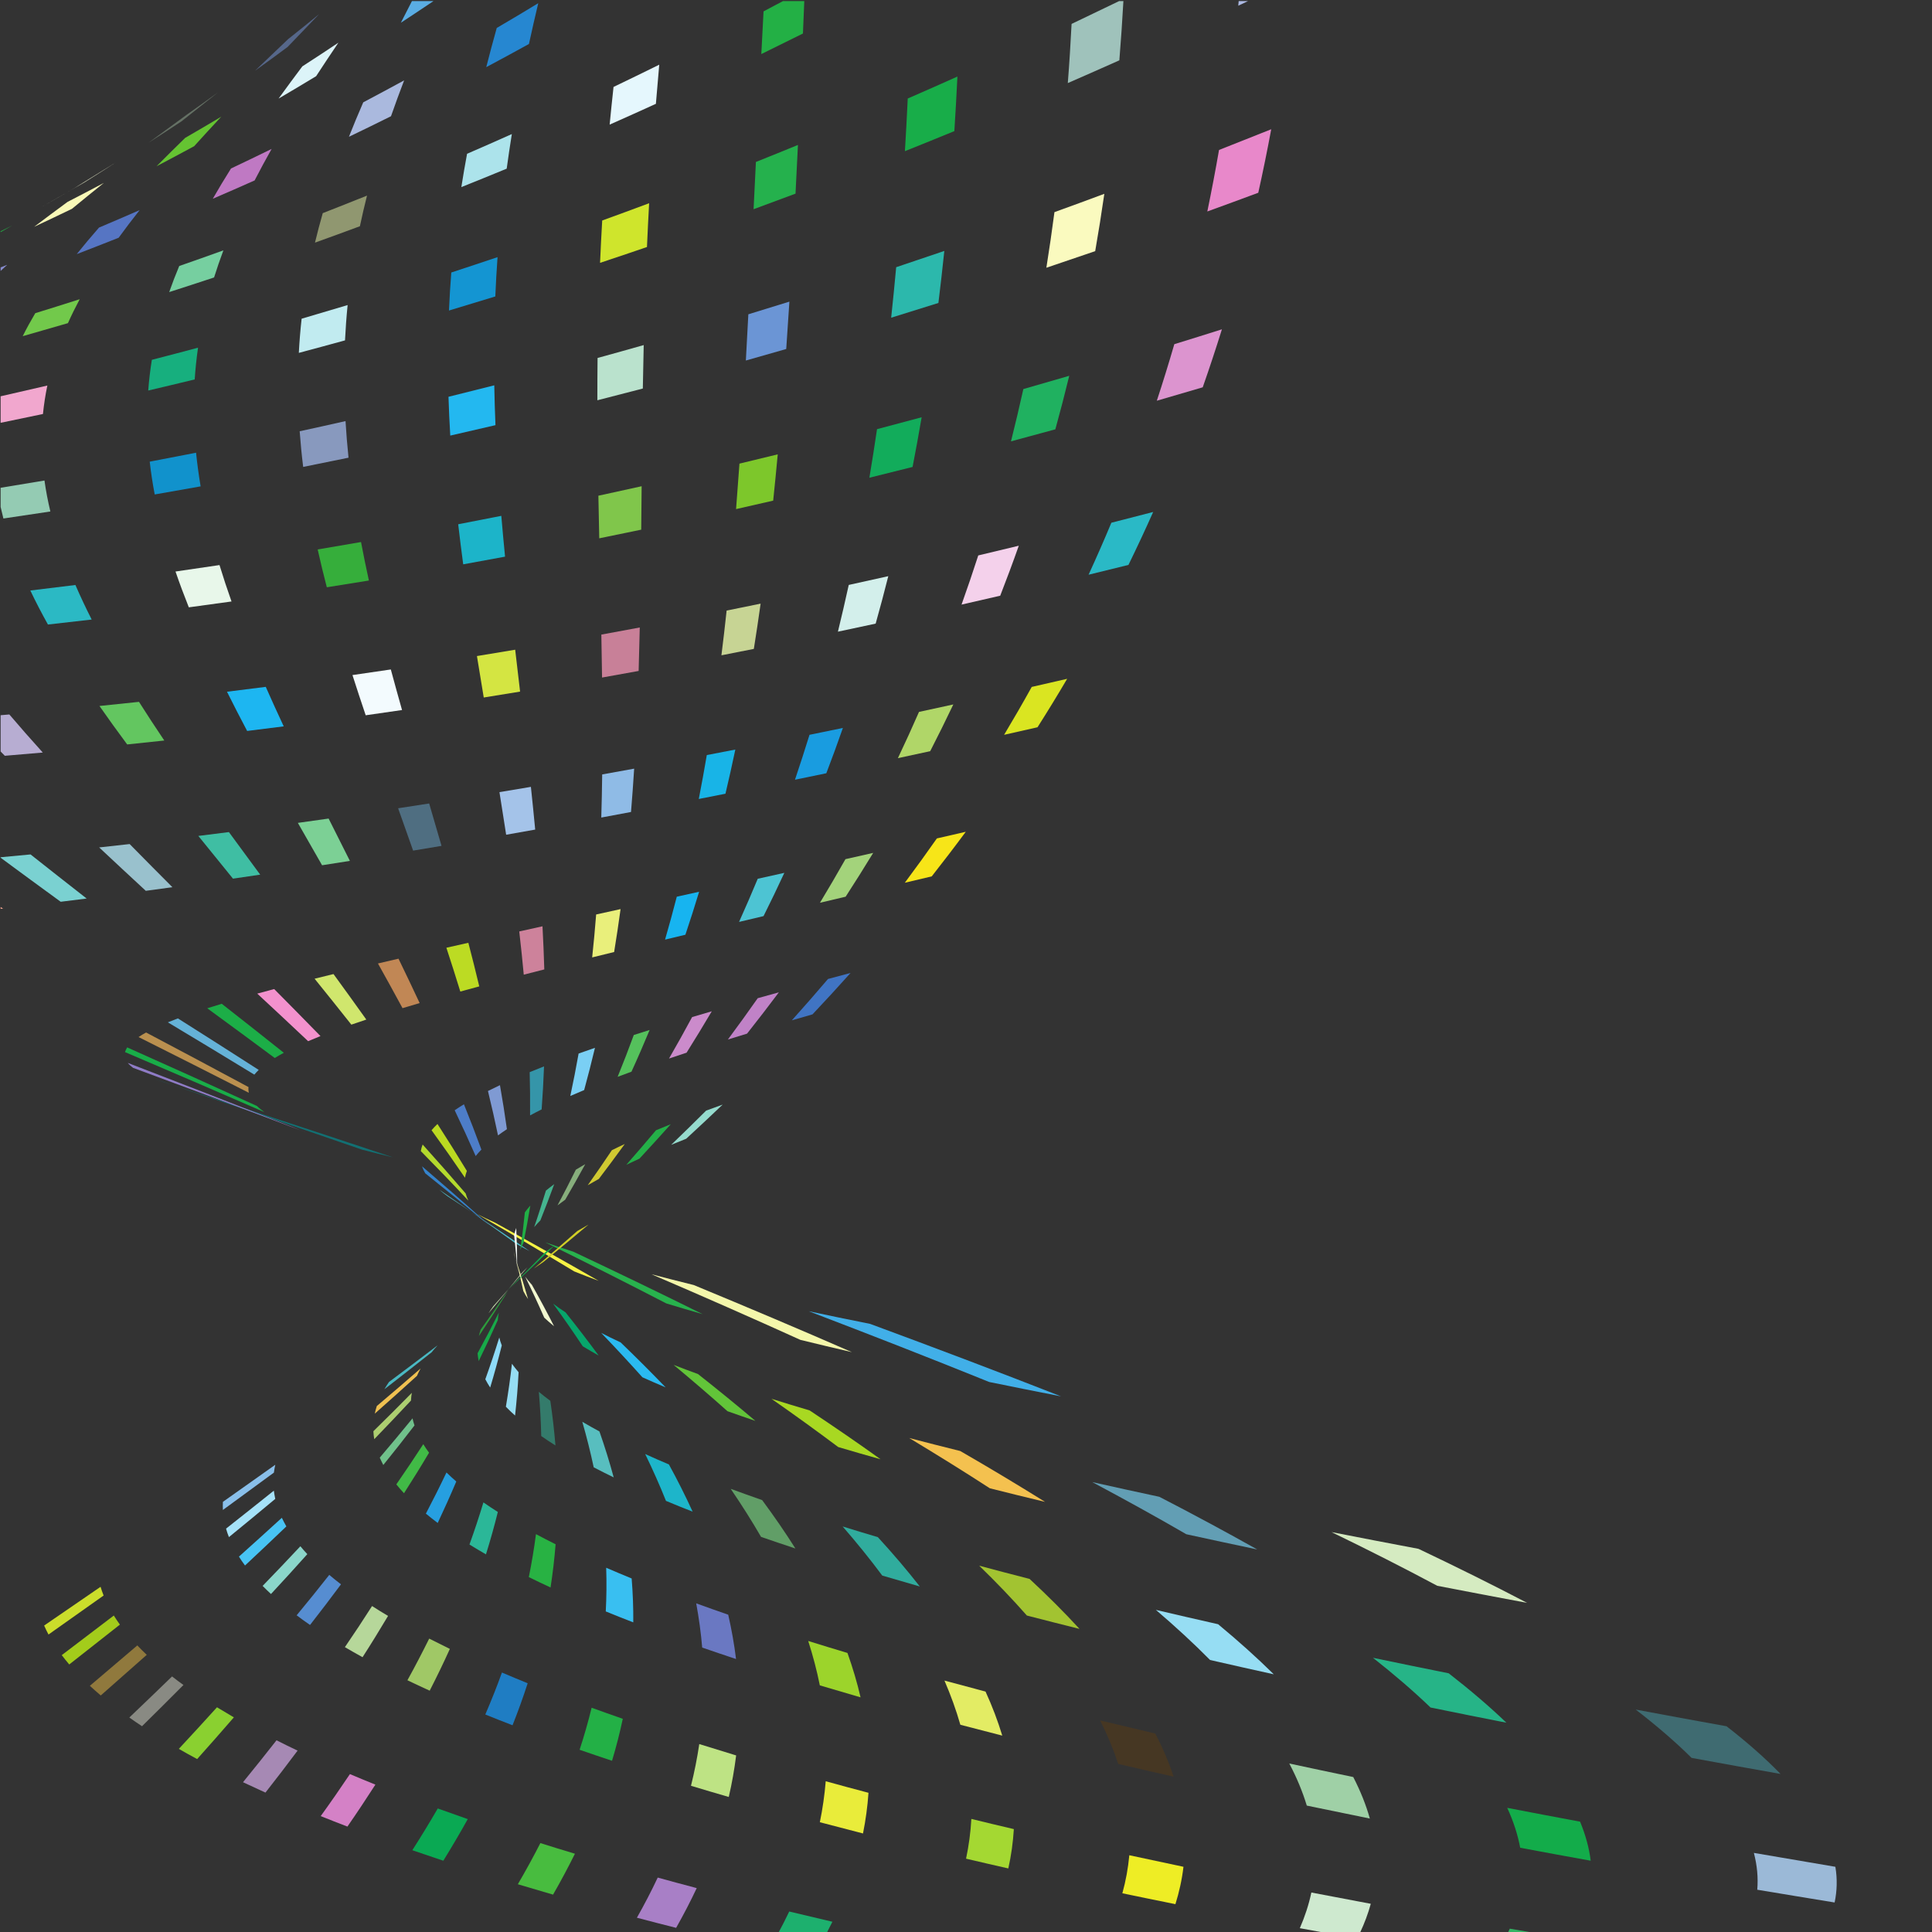 <?xml version="1.0" encoding="UTF-8"?>
<svg version="1.1" viewBox="0 0 800 800" xml:space="preserve" xmlns="http://www.w3.org/2000/svg"><rect x="0" y="0" width="800" height="800" fill="#333333" stroke="none"/><defs><clipPath id="a"><path d="m0 600h600v-600h-600z"/></clipPath></defs><g transform="matrix(1.333 0 0 -1.333 0 800)"><g clip-path="url(#a)" fill-rule="evenodd"><path d="m569.9 9.168c0.756 3.553 0.87 7.318 0.235 11.088-8.53 1.435-16.97 2.873-25.32 4.316 1.02-3.869 1.37-7.742 1.053-11.441 7.944-1.311 15.951-2.658 24.032-3.963" fill="#9bb9d7"/><path d="m553.1 49.096c-4.776 4.922-10.387 9.861-16.776 14.814-9.574 1.731-18.983 3.444-28.214 5.19 6.522-5.041 12.338-10.03 17.363-15.018 9.062-1.672 18.273-3.324 27.627-4.986" fill="#3f6b71"/><path d="m474.37 102.24c-10.599 5.549-21.851 11.137-33.733 16.783-9.246 1.75-18.252 3.477-27.02 5.204 11.533-5.588 22.487-11.141 32.837-16.676 9.084-1.756 18.385-3.547 27.916-5.311" fill="#d5ebc1"/><path d="m329.59 166.39c-19.143 7.509-38.933 14.994-59.301 22.515-6.592 1.33-12.947 2.612-19.057 3.928 19.211-7.33 37.92-14.645 56.059-21.982 7.188-1.457 14.614-2.961 22.299-4.461" fill="#41afe8"/><path d="m122.09 240.64c-22.876 7.627-45.821 15.14-68.76 22.543-1.78 0.56-3.43 1.095-4.93 1.668 21.337-7.163 42.694-14.436 64.011-21.807 3.051-0.793 6.271-1.611 9.679-2.404" fill="#127073"/><path d="m476.15-0.192c-2.392 0.406-4.778 0.814-7.157 1.227-0.184-0.411-0.376-0.82-0.573-1.227z" fill="#33b363"/><path d="m494.13 22.143c-0.486 3.974-1.613 8.05-3.297 12.13-7.642 1.415-15.183 2.87-22.636 4.293 1.928-4.15 3.274-8.318 4.032-12.394 7.222-1.35 14.52-2.705 21.901-4.029" fill="#13ac4a"/><path d="m467.94 65.014c-5.312 5.101-11.306 10.205-17.918 15.345-7.998 1.612-15.84 3.209-23.528 4.819 6.555-5.172 12.547-10.295 17.88-15.44 7.717-1.586 15.572-3.158 23.566-4.724" fill="#26b487"/><path d="m390.54 118.83c-9.666 5.42-19.797 10.897-30.418 16.362-7.134 1.535-14.079 3.044-20.829 4.566 10.166-5.428 19.925-10.801 29.218-16.197 7.16-1.559 14.5-3.145 22.029-4.731" fill="#629eb4"/><path d="m264.64 180.12c-15.969 6.979-32.369 13.918-49.145 20.854-4.545 1.133-8.919 2.23-13.114 3.342 15.768-6.764 31.199-13.553 46.249-20.379 5.153-1.25 10.481-2.547 16.01-3.817" fill="#f4f7ab"/><path d="m95.872 248.09c-18.191 6.881-36.393 13.656-54.541 20.351-0.646 0.502-1.219 0.993-1.627 1.536 16.898-6.504 33.852-13.088 50.804-19.782 1.662-0.701 3.445-1.414 5.364-2.105" fill="#8f7cc6"/><path d="m422.49-0.192c1.365 2.916 2.496 5.904 3.326 8.954-6.202 1.185-12.358 2.33-18.458 3.502-0.798-3.78-2.023-7.485-3.585-11.078 2.501-0.461 5.009-0.92 7.525-1.378z" fill="#cee9cf"/><path d="m425.52 35.244c-1.185 4.262-2.927 8.576-5.15 12.893-6.719 1.396-13.342 2.799-19.869 4.203 2.307-4.367 4.127-8.746 5.435-13.072 6.448-1.342 12.977-2.68 19.584-4.024" fill="#9fd0a6"/><path d="m395.68 80.053c-5.231 5.177-11.014 10.349-17.287 15.552-6.584 1.481-13.026 2.977-19.336 4.454 6.093-5.202 11.718-10.385 16.836-15.565 6.468-1.484 13.064-2.959 19.787-4.441" fill="#96ddf3"/><path d="m324.64 133.61c-8.428 5.254-17.209 10.532-26.349 15.799-5.436 1.361-10.725 2.686-15.851 4.039 8.658-5.221 17.018-10.406 25.032-15.611 5.569-1.406 11.291-2.819 17.168-4.227" fill="#f4c14f"/><path d="m218.26 191.93c-13.099 6.506-26.501 12.949-40.145 19.392-3.044 0.973-5.951 1.948-8.729 2.914 12.777-6.291 25.318-12.63 37.611-18.986 3.61-1.103 7.363-2.211 11.263-3.32" fill="#28b24d"/><path d="m82.12 254.69c-14.456 6.308-28.904 12.511-43.292 18.644 0.151 0.49 0.38 0.977 0.68 1.457 13.39-5.986 26.838-12.051 40.303-18.199 0.657-0.654 1.445-1.27 2.309-1.902" fill="#19ad48"/><path d="m365.13 8.648c1.176 3.79 2.041 7.672 2.498 11.612-5.666 1.191-11.274 2.383-16.821 3.588-0.375-4-1.086-7.957-2.162-11.819 5.443-1.144 10.942-2.256 16.485-3.381" fill="#eeed25"/><path d="m364.56 48.256c-1.444 4.443-3.36 8.916-5.674 13.394-5.808 1.354-11.521 2.715-17.144 4.067 2.278-4.514 4.153-9.029 5.619-13.504 5.649-1.324 11.38-2.65 17.199-3.957" fill="#463723"/><path d="m335.33 94.158c-4.739 5.176-9.925 10.342-15.505 15.524-5.336 1.369-10.553 2.732-15.647 4.103 5.322-5.158 10.268-10.314 14.802-15.476 5.335-1.385 10.788-2.76 16.35-4.151" fill="#a2c331"/><path d="m273.54 146.85c-7.076 5.07-14.438 10.121-22.051 15.177-4.071 1.209-8.021 2.401-11.841 3.604 7.154-4.99 14.066-9.988 20.734-14.985 4.255-1.275 8.644-2.525 13.158-3.796" fill="#a8d822"/><path d="m185.98 202.27c-10.572 6.082-21.355 12.113-32.302 18.134-1.918 0.852-3.722 1.729-5.43 2.592 10.208-5.889 20.252-11.816 30.109-17.785 2.425-0.986 4.969-1.959 7.623-2.941" fill="#f6f245"/><path d="m77.283 260.7c-11.444 5.842-22.871 11.608-34.247 17.305 0.722 0.49 1.51 0.955 2.347 1.414 10.569-5.584 21.185-11.231 31.818-16.953-0.084-0.58-0.033-1.178 0.082-1.766" fill="#ba904f"/><path d="m313.22 19.746c0.902 4.006 1.463 8.094 1.717 12.217-4.453 1.033-8.848 2.101-13.198 3.162-0.227-4.166-0.793-8.293-1.645-12.348 4.332-1.019 8.706-2.035 13.126-3.031" fill="#a4d832"/><path d="m311.34 61.004c-1.371 4.539-3.103 9.111-5.197 13.682-4.321 1.14-8.575 2.273-12.76 3.414 1.982-4.588 3.637-9.172 4.937-13.725 4.282-1.109 8.621-2.24 13.02-3.371" fill="#e3ec64"/><path d="m285.73 107.33c-3.999 5.115-8.354 10.223-13.037 15.326-3.727 1.1-7.371 2.205-10.933 3.315 4.41-5.086 8.525-10.164 12.301-15.252 3.813-1.127 7.705-2.25 11.669-3.389" fill="#30ac9d"/><path d="m234.65 158.77c-5.736 4.86-11.681 9.709-17.826 14.549-2.601 0.951-5.127 1.893-7.568 2.844 5.758-4.789 11.341-9.578 16.722-14.383 2.811-0.996 5.7-2.004 8.672-3.01" fill="#62c439"/><path d="m164.56 211.48c-8.363 5.722-16.879 11.406-25.522 17.06-0.93 0.676-1.79 1.361-2.575 2.059 8.079-5.567 16.045-11.158 23.86-16.799 1.344-0.772 2.756-1.545 4.237-2.32" fill="#4dbece"/><path d="m79.006 266.33c-8.972 5.483-17.939 10.891-26.864 16.246 1.008 0.416 2.047 0.826 3.121 1.223 8.342-5.278 16.722-10.606 25.106-16.002-0.5-0.479-0.954-0.971-1.363-1.467" fill="#65b2d7"/><path d="m0.191 318.4c0.262-0.164 0.523-0.329 0.785-0.493-0.262-0.03-0.523-0.059-0.785-0.089z" fill="#efa38e"/><path d="m0.191 528.04c1.213 0.687 2.425 1.378 3.635 2.072-1.213-0.603-2.425-1.201-3.635-1.797z" fill="#24b145"/><path d="m256.86-0.192c0.588 1.121 1.16 2.247 1.714 3.376-4.512 1.06-8.98 2.129-13.412 3.181-1.047-2.2-2.158-4.386-3.329-6.557z" fill="#1db06e"/><path d="m268.08 30.609c0.834 4.161 1.41 8.379 1.704 12.631-4.495 1.182-8.923 2.385-13.284 3.592-0.355-4.283-0.957-8.537-1.827-12.73 4.414-1.161 8.881-2.331 13.407-3.493" fill="#e9ec3a"/><path d="m267.32 72.896c-1.051 4.577-2.427 9.174-4.069 13.788-4.146 1.238-8.209 2.476-12.188 3.72 1.475-4.611 2.694-9.213 3.604-13.791 4.141-1.24 8.358-2.476 12.653-3.717" fill="#9cd42b"/><path d="m247.08 119.13c-3.164 5.014-6.617 10.023-10.325 15.035-3.346 1.174-6.605 2.33-9.768 3.5 3.39-4.977 6.544-9.949 9.424-14.926 3.468-1.199 7.022-2.406 10.669-3.609" fill="#619e67"/><path d="m206.77 169.18c-4.493 4.668-9.154 9.326-13.978 13.967-2.106 0.98-4.123 1.96-6.047 2.957 4.416-4.586 8.689-9.182 12.806-13.786 2.315-1.052 4.725-2.089 7.219-3.138" fill="#2abaf1"/><path d="m151.97 219.5c-6.518 5.42-13.144 10.816-19.878 16.18-0.419 0.714-0.753 1.443-0.998 2.172 6.178-5.278 12.265-10.583 18.233-15.926 0.802-0.813 1.678-1.629 2.643-2.426" fill="#3584cd"/><path d="m85.346 271.5c-6.994 5.203-13.994 10.342-20.967 15.44 1.471 0.472 2.975 0.931 4.505 1.398 6.422-5.02 12.85-10.098 19.284-15.219-0.984-0.529-1.926-1.068-2.822-1.619" fill="#1cae47"/><path d="m0.191 333.86c3.101 0.281 6.201 0.574 9.299 0.871 5.694-4.508 11.503-9.074 17.423-13.697-2.694-0.34-5.382-0.674-8.061-1.004-6.342 4.622-12.569 9.177-18.661 13.681z" fill="#7ad1d1"/><path d="m12.728 535.74c4.442 2.537 8.929 5.113 13.457 7.74 3.293 2.055 6.579 4.139 9.854 6.25-4.371-2.719-8.694-5.401-12.978-8.033-3.433-2.02-6.88-4-10.333-5.957" fill="#f4f9d5"/><path d="m210.03 1.289c2.303 4.078 4.444 8.193 6.397 12.346-4.086 1.08-8.127 2.16-12.113 3.271-1.976-4.197-4.142-8.353-6.47-12.472 4.02-1.057 8.08-2.114 12.186-3.145" fill="#a87fc6"/><path d="m226.38 41.947c0.999 4.258 1.75 8.569 2.295 12.905-3.883 1.171-7.698 2.359-11.455 3.529-0.648-4.354-1.505-8.678-2.575-12.959 3.851-1.168 7.761-2.33 11.735-3.475" fill="#bee384"/><path d="m228.64 84.801c-0.559 4.566-1.376 9.158-2.428 13.762-3.394 1.171-6.709 2.347-9.946 3.529 0.849-4.594 1.479-9.176 1.857-13.731 3.433-1.189 6.935-2.386 10.517-3.56" fill="#6a78c2"/><path d="m215.16 130.57c-2.232 4.887-4.691 9.782-7.372 14.668-2.539 1.075-4.997 2.151-7.373 3.237 2.367-4.846 4.517-9.702 6.46-14.549 2.681-1.123 5.441-2.246 8.285-3.356" fill="#1db5ca"/><path d="m185.97 179.07c-3.293 4.479-6.723 8.944-10.277 13.399-1.371 0.89-2.658 1.8-3.87 2.711 3.192-4.397 6.264-8.807 9.202-13.231 1.572-0.961 3.218-1.922 4.945-2.879" fill="#07a66b"/><path d="m145.5 227.18c-4.826 5.168-9.765 10.299-14.787 15.402 0.112 0.69 0.319 1.367 0.574 2.035 4.545-5.035 9.003-10.099 13.363-15.191 0.205-0.75 0.495-1.5 0.85-2.246" fill="#b3da2d"/><path d="m95.716 276.72c-5.264 4.969-10.537 9.892-15.805 14.777 1.73 0.475 3.485 0.942 5.261 1.416 4.796-4.832 9.596-9.697 14.38-14.607-1.312-0.524-2.591-1.051-3.836-1.586" fill="#f391cd"/><path d="m45.287 323.43c-4.913 4.541-9.746 9.032-14.482 13.479 3.157 0.342 6.314 0.691 9.471 1.047 4.346-4.424 8.776-8.891 13.278-13.403-2.762-0.382-5.518-0.752-8.267-1.123" fill="#99c1cd"/><path d="m0.191 377.98c0.904 0.077 1.808 0.154 2.71 0.231 3.321-3.904 6.787-7.845 10.389-11.828-3.92-0.346-7.852-0.681-11.796-1.006-0.436 0.445-0.87 0.889-1.303 1.333z" fill="#b7add2"/><path d="m0.191 517.09c0.685 0.265 1.369 0.53 2.053 0.796-0.69-0.637-1.375-1.274-2.053-1.911z" fill="#878cce"/><path d="m10.609 529.7c3.388 2.556 6.841 5.136 10.367 7.728 3.768 1.932 7.522 3.903 11.274 5.893-3.369-2.699-6.67-5.383-9.904-8.045-3.907-1.887-7.817-3.748-11.737-5.576" fill="#f9f9b8"/><path d="m46.153 555.82c3.925 2.865 7.892 5.776 11.898 8.733 3.252 2.277 6.49 4.596 9.72 6.945-3.845-3.066-7.651-6.084-11.414-9.058-3.391-2.241-6.791-4.45-10.204-6.62" fill="#657165"/><path d="m171.8 11.609c2.42 4.205 4.679 8.446 6.794 12.705-3.629 1.09-7.207 2.19-10.732 3.307-2.191-4.285-4.527-8.547-7.002-12.787 3.601-1.082 7.252-2.143 10.94-3.225" fill="#48bc3f"/><path d="m190.12 53.188c1.299 4.31 2.416 8.66 3.342 13.037-3.289 1.14-6.513 2.298-9.681 3.437-1.072-4.379-2.316-8.734-3.733-13.055 3.297-1.146 6.657-2.279 10.072-3.419" fill="#23b046"/><path d="m196.72 96.184c0.036 4.521-0.132 9.07-0.5 13.63-2.708 1.112-5.345 2.229-7.917 3.336 0.152-4.543 0.101-9.07-0.128-13.572 2.778-1.14 5.625-2.275 8.545-3.394" fill="#39bff1"/><path d="m190.64 141.22c-1.286 4.752-2.767 9.512-4.431 14.269-1.845 0.998-3.621 1.996-5.323 3.002 1.354-4.718 2.541-9.435 3.542-14.144 1.999-1.045 4.069-2.088 6.212-3.127" fill="#58bebf"/><path d="m172.12 188.17c-2.185 4.301-4.492 8.592-6.899 12.875-0.762 0.832-1.456 1.67-2.079 2.51 2.081-4.233 4.063-8.473 5.925-12.725 0.953-0.887 1.966-1.779 3.053-2.66" fill="#f2f8d0"/><path d="m144.43 234.31c-3.368 4.944-6.83 9.86-10.371 14.756 0.561 0.659 1.175 1.305 1.838 1.934 3.127-4.84 6.174-9.699 9.129-14.58-0.258-0.694-0.463-1.399-0.596-2.11" fill="#bbd921"/><path d="m109.14 281.86c-3.787 4.791-7.6 9.541-11.417 14.266 1.938 0.482 3.895 0.967 5.872 1.445 3.416-4.683 6.82-9.392 10.195-14.136-1.578-0.518-3.127-1.045-4.65-1.575" fill="#d0e66d"/><path d="m72.368 327.21c-3.639 4.461-7.23 8.883-10.76 13.27 3.165 0.393 6.33 0.791 9.497 1.197 3.191-4.375 6.435-8.781 9.718-13.224-2.824-0.418-5.642-0.834-8.455-1.243" fill="#3fbea3"/><path d="m39.506 368.9c-2.981 4.016-5.856 7.996-8.609 11.947 4.104 0.414 8.197 0.844 12.279 1.283 2.516-3.972 5.14-7.974 7.86-12.011-3.836-0.416-7.68-0.823-11.53-1.219" fill="#63c660"/><path d="m14.891 406.15c-1.976 3.549-3.808 7.068-5.471 10.566 4.684 0.559 9.351 1.131 14.006 1.715 1.542-3.553 3.229-7.131 5.053-10.732-4.515-0.53-9.045-1.047-13.588-1.549" fill="#2bb9c4"/><path d="m0.191 448.63c4.553 0.738 9.094 1.489 13.622 2.254 0.445-3.181 1.058-6.39 1.829-9.619-4.848-0.742-9.71-1.47-14.586-2.181-0.313 1.202-0.601 2.4-0.865 3.597z" fill="#94cbb3"/><path d="m0.191 477.05c4.851 1.091 9.689 2.205 14.519 3.336-0.614-2.917-1.067-5.868-1.365-8.839-4.374-0.932-8.759-1.842-13.154-2.737z" fill="#f1a7ce"/><path d="m7.051 495.72c1.198 2.402 2.507 4.781 3.906 7.145 4.606 1.42 9.206 2.863 13.799 4.332-1.312-2.459-2.537-4.934-3.653-7.428-4.677-1.369-9.361-2.721-14.052-4.049" fill="#72c94b"/><path d="m23.837 521.21c2.203 2.758 4.518 5.5 6.918 8.245 4.215 1.781 8.423 3.593 12.628 5.429-2.268-2.857-4.445-5.719-6.525-8.586-4.335-1.722-8.676-3.414-13.021-5.088" fill="#5675c3"/><path d="m48.65 548.52c2.89 2.916 5.846 5.852 8.871 8.801 3.738 2.16 7.479 4.343 11.205 6.573-2.87-3.073-5.677-6.122-8.413-9.157-3.882-2.104-7.769-4.178-11.663-6.217" fill="#65c432"/><path d="m79.213 578.17c3.395 3.234 6.828 6.515 10.304 9.839 3.217 2.543 6.425 5.125 9.618 7.75-3.301-3.453-6.576-6.845-9.802-10.207-3.365-2.498-6.735-4.963-10.12-7.382" fill="#56678a"/><path d="m137.71 22.143c2.653 4.293 5.189 8.601 7.594 12.927-3.156 1.102-6.262 2.2-9.319 3.305-2.511-4.34-5.151-8.662-7.902-12.971 3.164-1.086 6.37-2.181 9.627-3.261" fill="#0aa953"/><path d="m159.21 64.221c1.718 4.324 3.291 8.675 4.704 13.052-2.721 1.112-5.392 2.204-7.993 3.325-1.575-4.371-3.31-8.715-5.168-13.037 2.766-1.108 5.578-2.241 8.457-3.34" fill="#1f7dc3"/><path d="m171.02 107.02c0.688 4.452 1.213 8.928 1.571 13.422-2.095 1.049-4.129 2.094-6.097 3.149-0.584-4.469-1.325-8.922-2.222-13.348 2.185-1.08 4.437-2.148 6.748-3.223" fill="#28b243"/><path d="m172.54 151.14c-0.373 4.609-0.905 9.232-1.59 13.861-1.252 0.93-2.446 1.855-3.569 2.797 0.395-4.588 0.645-9.17 0.745-13.739 1.409-0.974 2.877-1.953 4.414-2.919" fill="#347b6b"/><path d="m164.04 196.61c-1.187 4.139-2.466 8.278-3.844 12.409-0.262 0.781-0.466 1.564-0.593 2.345 1.077-4.09 2.077-8.179 2.964-12.275 0.425-0.828 0.913-1.658 1.473-2.479" fill="#f6f7a6"/><path d="m147.76 241.04c-2.087 4.756-4.263 9.496-6.517 14.221 0.919 0.63 1.877 1.25 2.871 1.859 1.888-4.68 3.702-9.371 5.427-14.076-0.64-0.656-1.236-1.324-1.781-2.004" fill="#4d7dc8"/><path d="m125.04 286.98c-2.516 4.651-5.063 9.278-7.634 13.881 2.112 0.494 4.24 0.99 6.384 1.486 2.221-4.574 4.419-9.167 6.571-13.786-1.795-0.526-3.569-1.053-5.321-1.581" fill="#c18755"/><path d="m100.05 331.37c-2.532 4.416-5.045 8.802-7.523 13.162 3.183 0.441 6.368 0.888 9.554 1.345 2.18-4.359 4.387-8.742 6.607-13.15-2.886-0.459-5.765-0.91-8.638-1.357" fill="#7cd095"/><path d="m76.771 373.09c-2.162 4.088-4.251 8.149-6.259 12.182 4.021 0.492 8.036 0.998 12.044 1.514 1.793-4.065 3.656-8.155 5.58-12.27-3.784-0.486-7.573-0.961-11.365-1.426" fill="#1db6f1"/><path d="m58.654 411.49c-1.49 3.732-2.873 7.439-4.135 11.125 4.565 0.65 9.122 1.318 13.667 2.006 1.14-3.748 2.39-7.518 3.733-11.311-4.412-0.623-8.834-1.23-13.265-1.82" fill="#e8f7ea"/><path d="m48.059 446.55c-0.651 3.416-1.17 6.815-1.55 10.19 4.808 0.908 9.605 1.842 14.397 2.781 0.351-3.465 0.824-6.951 1.415-10.455-4.745-0.857-9.499-1.695-14.262-2.516" fill="#1192cc"/><path d="m46.047 478.84c0.238 3.199 0.616 6.379 1.123 9.535 4.786 1.241 9.57 2.487 14.345 3.768-0.469-3.266-0.814-6.553-1.034-9.857-4.803-1.172-9.616-2.315-14.434-3.446" fill="#17af7e"/><path d="m52.562 509.42c0.948 2.713 1.99 5.415 3.116 8.102 4.576 1.589 9.148 3.204 13.715 4.855-1.044-2.795-2.011-5.603-2.892-8.417-4.643-1.54-9.29-3.049-13.939-4.54" fill="#76cfa0"/><path d="m66.1 538.41c1.798 3.135 3.688 6.267 5.66 9.402 4.206 1.996 8.416 4.012 12.616 6.074-1.843-3.265-3.605-6.527-5.283-9.785-4.328-1.928-8.658-3.828-12.993-5.691" fill="#bf79c3"/><path d="m86.536 569.53c2.397 3.314 4.858 6.646 7.378 10.002 3.738 2.414 7.474 4.865 11.201 7.357-2.364-3.49-4.667-6.959-6.914-10.404-3.882-2.359-7.77-4.676-11.665-6.955" fill="#dcf4f8"/><path d="m107.92 32.746c3.005 4.332 5.894 8.684 8.688 13.035-2.688 1.082-5.324 2.176-7.912 3.27-2.922-4.358-5.94-8.709-9.07-13.045 2.715-1.096 5.477-2.19 8.294-3.26" fill="#d481c6"/><path d="m133.48 74.965c2.205 4.305 4.303 8.627 6.262 12.974-2.191 1.071-4.331 2.135-6.418 3.2-2.152-4.325-4.39-8.647-6.766-12.938 2.252-1.084 4.557-2.168 6.922-3.236" fill="#a0c866"/><path d="m150.96 117.31c1.362 4.367 2.591 8.757 3.686 13.168-1.552 0.986-3.046 1.974-4.48 2.97-1.321-4.381-2.768-8.742-4.334-13.082 1.655-1.015 3.36-2.043 5.128-3.056" fill="#2bb798"/><path d="m160 160.43c0.493 4.472 0.872 8.961 1.097 13.461-0.749 0.869-1.435 1.744-2.069 2.619-0.503-4.463-1.144-8.91-1.886-13.344 0.89-0.918 1.84-1.834 2.858-2.736" fill="#96ddf3"/><path d="m160.8 204.49c-0.281 3.994-0.634 7.996-1.087 11.996 0.16 0.745 0.377 1.485 0.647 2.213 0.181-3.965 0.282-7.926 0.294-11.881-0.01-0.771 0.041-1.548 0.146-2.328" fill="#f9fdfa"/><path d="m154.7 247.46c-0.959 4.603-2.003 9.199-3.124 13.787 1.212 0.613 2.455 1.217 3.729 1.811 0.8-4.551 1.527-9.11 2.161-13.67-0.955-0.637-1.881-1.274-2.766-1.928" fill="#7f9ad3"/><path d="m142.99 292.14c-1.398 4.552-2.847 9.085-4.329 13.607 2.261 0.509 4.536 1.023 6.825 1.537 1.174-4.502 2.314-9.015 3.394-13.543-1.983-0.533-3.945-1.066-5.89-1.601" fill="#bcdb23"/><path d="m128.33 335.92c-1.553 4.404-3.11 8.789-4.659 13.152 3.211 0.49 6.426 0.987 9.643 1.491 1.284-4.372 2.565-8.761 3.839-13.169-2.947-0.496-5.887-0.99-8.823-1.474" fill="#4f6e81"/><path d="m113.6 377.96c-1.412 4.185-2.788 8.347-4.113 12.49 3.975 0.57 7.948 1.148 11.915 1.74 1.127-4.182 2.295-8.381 3.485-12.602-3.761-0.552-7.523-1.095-11.287-1.628" fill="#f3fbfe"/><path d="m101.52 417.72c-1.022 3.936-1.97 7.854-2.839 11.75 4.494 0.754 8.983 1.522 13.468 2.303 0.746-3.967 1.564-7.953 2.443-11.955-4.352-0.713-8.709-1.412-13.072-2.098" fill="#36ae3b"/><path d="m94.178 455.11c-0.46 3.709-0.822 7.402-1.088 11.076 4.753 1.027 9.499 2.082 14.242 3.156 0.225-3.773 0.536-7.564 0.931-11.367-4.692-0.975-9.386-1.928-14.085-2.865" fill="#8899be"/><path d="m92.826 490.53c0.186 3.553 0.477 7.092 0.869 10.615 4.763 1.395 9.528 2.803 14.289 4.24-0.365-3.644-0.631-7.302-0.812-10.97-4.781-1.313-9.562-2.614-14.346-3.885" fill="#c1ebf0"/><path d="m97.846 524.78c0.734 3.058 1.537 6.113 2.412 9.162 4.583 1.787 9.166 3.605 13.75 5.447-0.798-3.17-1.54-6.34-2.21-9.514-4.649-1.732-9.303-3.421-13.952-5.095" fill="#909770"/><path d="m108.39 557.66c1.408 3.559 2.891 7.126 4.447 10.7 4.232 2.24 8.465 4.515 12.702 6.82-1.427-3.721-2.789-7.431-4.079-11.135-4.354-2.17-8.712-4.295-13.07-6.385" fill="#aab9de"/><path d="m134.65 599.81c-3.378-2.273-6.755-4.519-10.133-6.733 1.13 2.235 2.279 4.479 3.445 6.733z" fill="#5aade4"/><path d="m82.459 43.305c3.413 4.347 6.737 8.697 9.985 13.039-2.235 1.056-4.418 2.127-6.547 3.207-3.391-4.336-6.867-8.672-10.412-13.022 2.284-1.066 4.607-2.142 6.974-3.224" fill="#a689b4"/><path d="m112.62 85.361c2.741 4.26 5.37 8.543 7.924 12.827-1.714 1.009-3.367 2.037-4.967 3.068-2.718-4.274-5.538-8.527-8.443-12.772 1.782-1.037 3.608-2.082 5.486-3.123" fill="#b6d79a"/><path d="m135.97 127.06c2.02 4.277 3.944 8.572 5.769 12.88-1.073 0.93-2.096 1.858-3.048 2.807-2.034-4.281-4.171-8.543-6.398-12.791 1.179-0.961 2.398-1.934 3.677-2.896" fill="#269fe0"/><path d="m152.27 169.13c1.304 4.344 2.507 8.705 3.604 13.082-0.327 0.818-0.57 1.646-0.778 2.465-1.342-4.344-2.793-8.666-4.339-12.971 0.441-0.865 0.954-1.719 1.513-2.576" fill="#8edbf8"/><path d="m161.64 211.91c0.549 3.871 1.005 7.752 1.401 11.639 0.518 0.717 1.084 1.42 1.694 2.107-0.635-3.855-1.333-7.705-2.117-11.541-0.373-0.724-0.7-1.461-0.978-2.205" fill="#21b046"/><path d="m164.66 253.66c0.044 4.479 1e-3 8.961-0.116 13.445 1.461 0.598 2.946 1.19 4.454 1.784-0.166-4.459-0.421-8.91-0.743-13.356-1.23-0.613-2.427-1.238-3.595-1.873" fill="#3595a9"/><path d="m162.7 297.38c-0.418 4.48-0.884 8.958-1.4 13.43 2.393 0.533 4.8 1.064 7.22 1.598 0.237-4.462 0.429-8.927 0.561-13.394-2.144-0.544-4.269-1.091-6.381-1.634" fill="#cd829b"/><path d="m157.23 340.85c-0.674 4.422-1.372 8.832-2.082 13.234 3.251 0.539 6.507 1.085 9.768 1.638 0.466-4.416 0.918-8.841 1.335-13.272-3.015-0.537-6.021-1.073-9.021-1.6" fill="#a4c3e9"/><path d="m150.27 383.48c-0.721 4.305-1.422 8.598-2.116 12.876 3.961 0.644 7.921 1.303 11.881 1.971 0.502-4.328 1.013-8.665 1.523-13.013-3.764-0.621-7.527-1.234-11.288-1.834" fill="#d4e542"/><path d="m143.89 424.85c-0.559 4.162-1.079 8.311-1.558 12.446 4.465 0.858 8.931 1.725 13.394 2.614 0.358-4.215 0.744-8.443 1.163-12.679-4.331-0.807-8.665-1.604-12.999-2.381" fill="#1cb4c9"/><path d="m139.87 464.84c-0.244 4.03-0.427 8.047-0.552 12.053 4.741 1.167 9.483 2.351 14.222 3.562 0.074-4.117 0.198-8.242 0.371-12.374-4.68-1.098-9.361-2.178-14.041-3.241" fill="#23b8f0"/><path d="m139.47 503.69c0.168 3.943 0.41 7.881 0.718 11.814 4.786 1.563 9.573 3.158 14.365 4.769-0.293-4.067-0.517-8.14-0.692-12.212-4.799-1.478-9.597-2.935-14.391-4.371" fill="#1495d2"/><path d="m143.31 542.03c0.542 3.449 1.133 6.898 1.778 10.351 4.637 2 9.27 4.047 13.908 6.125-0.58-3.586-1.105-7.17-1.596-10.75-4.699-1.943-9.398-3.845-14.09-5.726" fill="#ace3eb"/><path d="m151.05 579.29c1.027 4.043 2.111 8.102 3.257 12.174 4.298 2.514 8.596 5.08 12.894 7.69-1.009-4.242-1.976-8.463-2.892-12.67-4.42-2.444-8.843-4.834-13.259-7.194" fill="#2687d1"/><path d="m61.245 53.723c3.87 4.33 7.676 8.644 11.403 12.957-1.79 1.049-3.54 2.088-5.247 3.125-3.879-4.299-7.834-8.602-11.852-12.916 1.846-1.073 3.747-2.121 5.696-3.166" fill="#8ad030"/><path d="m96.308 95.375c3.287 4.201 6.486 8.414 9.616 12.627-1.269 0.967-2.484 1.943-3.642 2.932-3.301-4.194-6.671-8.387-10.135-12.559 1.339-1.002 2.718-2.014 4.161-3" fill="#568dd1"/><path d="m125.5 136.3c2.678 4.179 5.281 8.369 7.779 12.586-0.656 0.875-1.243 1.767-1.787 2.654-2.71-4.182-5.511-8.34-8.379-12.492 0.735-0.928 1.533-1.842 2.387-2.748" fill="#41ba46"/><path d="m148.7 177.34c2.066 4.225 4.04 8.471 5.929 12.732 0.048 0.784 0.176 1.559 0.33 2.33-2.115-4.23-4.316-8.441-6.608-12.628 0.06-0.809 0.187-1.62 0.349-2.434" fill="#17aa49"/><path d="m165.93 218.96c1.3 3.76 2.492 7.549 3.652 11.338 0.824 0.687 1.692 1.355 2.586 2.021-1.363-3.767-2.813-7.513-4.302-11.254-0.687-0.687-1.319-1.402-1.936-2.105" fill="#45b48f"/><path d="m177.16 259.7c0.932 4.383 1.798 8.778 2.579 13.184 1.672 0.594 3.365 1.183 5.079 1.771-1.041-4.386-2.167-8.758-3.354-13.117-1.461-0.601-2.894-1.219-4.304-1.838" fill="#7acff4"/><path d="m183.95 302.74c0.48 4.439 0.881 8.889 1.236 13.34 2.515 0.555 5.044 1.114 7.586 1.67-0.604-4.451-1.276-8.895-1.999-13.331-2.29-0.56-4.564-1.121-6.823-1.679" fill="#e9ef7b"/><path d="m186.78 346.19c0.13 4.466 0.232 8.931 0.282 13.394 3.306 0.589 6.616 1.189 9.932 1.794-0.282-4.49-0.606-8.976-0.976-13.459-3.086-0.583-6.166-1.159-9.238-1.729" fill="#8fbbe6"/><path d="m187.02 389.68c-0.055 4.449-0.132 8.898-0.219 13.343 3.976 0.723 7.955 1.459 11.934 2.207-0.093-4.5-0.213-9.002-0.349-13.503-3.792-0.693-7.579-1.377-11.366-2.047" fill="#c88098"/><path d="m186.15 432.93c-0.098 4.415-0.187 8.825-0.269 13.232 4.477 0.966 8.957 1.945 13.437 2.945-0.045-4.496-0.081-8.994-0.131-13.492-4.347-0.914-8.692-1.809-13.037-2.685" fill="#80c64b"/><path d="m185.56 475.81c3e-3 4.382 0.017 8.761 0.065 13.14 4.774 1.31 9.554 2.644 14.334 4.006-0.107-4.5-0.198-9-0.272-13.499-4.714-1.224-9.422-2.448-14.127-3.647" fill="#bae2cd"/><path d="m186.4 518.5c0.187 4.38 0.413 8.767 0.667 13.156 4.853 1.76 9.713 3.543 14.577 5.365-0.253-4.541-0.472-9.076-0.671-13.603-4.862-1.672-9.721-3.305-14.573-4.918" fill="#cfe52c"/><path d="m189.38 561.44c0.377 3.892 0.775 7.793 1.207 11.701 4.723 2.272 9.456 4.572 14.198 6.912-0.367-4.062-0.711-8.113-1.042-12.156-4.795-2.19-9.584-4.336-14.363-6.457" fill="#e5f7fd"/><path d="m44.117 63.924c4.349 4.287 8.651 8.547 12.874 12.808-1.224 0.87-2.405 1.754-3.542 2.653-4.373-4.229-8.787-8.492-13.272-12.758 1.277-0.908 2.583-1.82 3.94-2.703" fill="#898a83"/><path d="m84.177 104.99c3.838 4.117 7.593 8.254 11.288 12.387-0.759 0.811-1.481 1.627-2.157 2.451-3.838-4.117-7.761-8.211-11.731-12.32 0.835-0.838 1.698-1.682 2.6-2.518" fill="#8bd6ca"/><path d="m119.07 145.07c3.304 4.078 6.53 8.178 9.688 12.287-0.249 0.731-0.452 1.467-0.611 2.204-3.327-4.083-6.719-8.153-10.182-12.209 0.339-0.758 0.704-1.52 1.105-2.282" fill="#70c18b"/><path d="m148.74 185.1c2.767 4.115 5.461 8.252 8.075 12.41 0.33 0.66 0.704 1.306 1.114 1.941-2.804-4.129-5.666-8.248-8.624-12.33-0.218-0.67-0.411-1.344-0.565-2.021" fill="#2c9d3b"/><path d="m173.18 225.71c1.966 3.674 3.856 7.375 5.698 11.088 0.952 0.578 1.924 1.156 2.925 1.715-2.024-3.69-4.082-7.375-6.219-11.028-0.82-0.591-1.624-1.179-2.404-1.775" fill="#87ae7c"/><path d="m191.86 265.65c1.757 4.309 3.424 8.643 5.021 12.997 1.626 0.515 3.263 1.039 4.918 1.554-1.809-4.342-3.676-8.668-5.642-12.957-1.447-0.531-2.879-1.064-4.297-1.594" fill="#55c15c"/><path d="m206.59 308.27c1.285 4.427 2.494 8.874 3.643 13.335 2.304 0.506 4.616 1.018 6.937 1.531-1.353-4.468-2.775-8.918-4.261-13.346-2.117-0.506-4.224-1.012-6.319-1.52" fill="#17b4f0"/><path d="m217.07 351.96c0.88 4.534 1.712 9.081 2.49 13.639 2.949 0.565 5.902 1.135 8.862 1.711-0.966-4.59-1.985-9.164-3.065-13.719-2.768-0.548-5.531-1.093-8.287-1.631" fill="#18b4e7"/><path d="m224.1 396.59c0.585 4.622 1.114 9.254 1.618 13.897 3.515 0.705 7.036 1.42 10.559 2.148-0.661-4.699-1.353-9.388-2.106-14.06-3.362-0.67-6.719-1.33-10.071-1.985" fill="#c7d494"/><path d="m228.65 442.01c0.373 4.698 0.716 9.407 1.051 14.121 3.96 0.948 7.925 1.907 11.894 2.883-0.447-4.804-0.912-9.597-1.415-14.379-3.848-0.886-7.691-1.763-11.53-2.625" fill="#7dc72b"/><path d="m231.69 488.16c0.265 4.777 0.523 9.564 0.773 14.359 4.245 1.287 8.494 2.606 12.752 3.934-0.311-4.918-0.646-9.823-0.982-14.715-4.188-1.207-8.367-2.408-12.543-3.578" fill="#6b95d5"/><path d="m234.09 535.16c0.239 4.881 0.475 9.773 0.72 14.679 4.343 1.737 8.7 3.493 13.06 5.284-0.244-5.059-0.497-10.1-0.753-15.125-4.35-1.635-8.693-3.248-13.027-4.838" fill="#25b14d"/><path d="m249.84 599.81c-0.136-3.366-0.282-6.723-0.416-10.071-4.321-2.154-8.629-4.285-12.929-6.381 0.225 4.402 0.461 8.82 0.69 13.254 2.005 1.06 4.014 2.125 6.025 3.198z" fill="#23b045"/><path d="m31.297 73.477c4.816 4.226 9.569 8.443 14.293 12.617-1.031 0.963-1.998 1.951-2.936 2.927-4.862-4.162-9.776-8.341-14.741-12.546 1.089-0.996 2.215-1.998 3.384-2.998" fill="#90793d"/><path d="m76.111 113.85c4.335 4.052 8.623 8.091 12.845 12.14-0.51 0.893-0.975 1.787-1.405 2.676-4.394-4.014-8.835-8.033-13.329-12.059 0.571-0.929 1.212-1.841 1.889-2.757" fill="#48c4f4"/><path d="m116.25 153.08c3.871 3.986 7.659 8.006 11.416 12.01 0.031 0.802 0.132 1.603 0.264 2.396-3.921-3.99-7.9-7.967-11.947-11.924 0.05-0.824 0.121-1.654 0.267-2.482" fill="#acce70"/><path d="m151.74 192.2c3.394 4.025 6.718 8.074 9.985 12.139 0.661 0.72 1.367 1.424 2.093 2.127-3.455-4.043-6.973-8.067-10.564-12.057-0.541-0.726-1.037-1.469-1.514-2.209" fill="#d3ecb7"/><path d="m182.57 231.97c2.559 3.607 5.063 7.236 7.503 10.892 1.315 0.639 2.641 1.293 4.004 1.916-2.641-3.631-5.32-7.248-8.052-10.842-1.179-0.644-2.324-1.312-3.455-1.966" fill="#d0c931"/><path d="m207.82 271.33c2.462 4.264 4.855 8.559 7.177 12.881 2.019 0.603 4.055 1.199 6.108 1.795-2.549-4.315-5.158-8.602-7.833-12.86-1.836-0.603-3.652-1.212-5.452-1.816" fill="#cb8bcb"/><path d="m229.58 313.77c1.999 4.438 3.93 8.906 5.8 13.4 2.743 0.612 5.498 1.225 8.266 1.84-2.082-4.511-4.241-8.99-6.463-13.437-2.547-0.604-5.082-1.203-7.603-1.803" fill="#4dc4d3"/><path d="m246.95 357.94c1.559 4.627 3.062 9.279 4.513 13.953 3.448 0.701 6.904 1.408 10.368 2.127-1.646-4.723-3.352-9.416-5.146-14.072-3.255-0.674-6.499-1.348-9.735-2.008" fill="#199ce0"/><path d="m260.29 403.93c1.176 4.815 2.291 9.657 3.362 14.518 4.086 0.894 8.181 1.801 12.284 2.723-1.244-4.944-2.549-9.858-3.924-14.741-3.915-0.845-7.822-1.679-11.722-2.5" fill="#d3efeb"/><path d="m270.06 451.75c0.836 5.01 1.634 10.039 2.376 15.092 4.612 1.207 9.232 2.434 13.861 3.684-0.879-5.172-1.823-10.315-2.818-15.43-4.481-1.133-8.954-2.248-13.419-3.346" fill="#12ac5b"/><path d="m276.83 501.46c0.55 5.209 1.081 10.438 1.558 15.69 4.97 1.659 9.956 3.337 14.953 5.048-0.568-5.413-1.178-10.798-1.835-16.156-4.904-1.55-9.797-3.076-14.676-4.582" fill="#2cb8ac"/><path d="m281.1 553.19c0.332 5.426 0.619 10.88 0.878 16.356 5.128 2.233 10.271 4.508 15.432 6.819-0.279-5.676-0.586-11.326-0.953-16.945-5.137-2.105-10.253-4.189-15.357-6.23" fill="#18ad49"/><path d="m21.509 83.107c5.297 4.149 10.541 8.276 15.736 12.379-0.663 0.946-1.317 1.869-1.892 2.819-5.34-4.078-10.732-8.176-16.169-12.299 0.741-0.963 1.504-1.938 2.325-2.899" fill="#a3cc1b"/><path d="m71.115 122.67c4.851 3.957 9.655 7.904 14.39 11.871-0.18 0.855-0.329 1.705-0.437 2.553-4.897-3.93-9.859-7.842-14.846-11.789 0.236-0.883 0.541-1.762 0.893-2.635" fill="#a5e2f9"/><path d="m116.42 161.02c4.419 3.901 8.788 7.811 13.099 11.735 0.329 0.775 0.726 1.527 1.128 2.287-4.474-3.902-9.013-7.779-13.593-11.654-0.266-0.778-0.453-1.575-0.634-2.368" fill="#f0c151"/><path d="m157.56 199.28c3.998 3.94 7.935 7.909 11.822 11.893 0.911 0.697 1.864 1.367 2.83 2.049-4.063-3.969-8.189-7.904-12.361-11.824-0.801-0.69-1.55-1.413-2.291-2.118" fill="#13ac4a"/><path d="m194.54 238.31c3.13 3.552 6.202 7.138 9.238 10.74 1.514 0.629 3.047 1.258 4.601 1.883-3.205-3.59-6.46-7.153-9.746-10.702-1.388-0.632-2.752-1.273-4.093-1.921" fill="#24b048"/><path d="m226.11 277.24c3.151 4.242 6.246 8.516 9.265 12.832 2.174 0.608 4.363 1.217 6.568 1.824-3.228-4.316-6.529-8.587-9.881-12.83-2.002-0.603-3.987-1.211-5.952-1.826" fill="#c082c7"/><path d="m254.71 319.72c2.707 4.477 5.342 8.994 7.919 13.545 2.859 0.647 5.73 1.295 8.614 1.946-2.788-4.575-5.64-9.11-8.553-13.606-2.672-0.633-5.333-1.26-7.98-1.885" fill="#a3d37b"/><path d="m278.92 364.64c2.26 4.746 4.442 9.537 6.557 14.367 3.543 0.762 7.096 1.535 10.66 2.317-2.325-4.881-4.716-9.721-7.18-14.514-3.357-0.729-6.702-1.457-10.037-2.17" fill="#b0d668"/><path d="m298.69 412.34c1.803 5.051 3.536 10.141 5.194 15.274 4.184 0.994 8.382 1.994 12.589 3.015-1.84-5.224-3.77-10.398-5.768-15.527-4.015-0.935-8.021-1.85-12.015-2.762" fill="#f4d1eb"/><path d="m314.05 463.05c1.345 5.375 2.627 10.791 3.843 16.243 4.738 1.354 9.488 2.733 14.255 4.122-1.359-5.591-2.799-11.134-4.319-16.63-4.606-1.262-9.2-2.504-13.779-3.735" fill="#20b160"/><path d="m325.04 516.98c0.909 5.72 1.754 11.475 2.51 17.274 5.149 1.856 10.313 3.754 15.493 5.69-0.861-5.983-1.805-11.918-2.834-17.807-5.073-1.75-10.129-3.467-15.169-5.157" fill="#fafabf"/><path d="m348.97 599.81c-0.34-6.177-0.767-12.309-1.259-18.399-5.361-2.391-10.694-4.754-16.012-7.067 0.48 6.084 0.859 12.211 1.173 18.377 4.899 2.328 9.819 4.695 14.762 7.089z" fill="#9fc2bb"/><path d="m15.066 92.406c5.75 4.067 11.455 8.11 17.12 12.117-0.37 0.899-0.665 1.809-0.943 2.709-5.791-3.996-11.646-7.99-17.53-12.035 0.402-0.933 0.862-1.861 1.353-2.791" fill="#cbdd2b"/><path d="m69.239 131.1c5.327 3.873 10.609 7.742 15.847 11.603 0.09 0.82 0.256 1.631 0.43 2.439-5.382-3.835-10.806-7.677-16.276-11.523-0.059-0.834-0.027-1.676-1e-3 -2.519" fill="#89bfea"/><path d="m119.4 168.59c4.938 3.816 9.824 7.648 14.671 11.482 0.589 0.748 1.232 1.469 1.893 2.192-4.998-3.817-10.046-7.616-15.132-11.411-0.519-0.74-0.982-1.503-1.432-2.263" fill="#4ab9c3"/><path d="m165.8 206.07c4.57 3.86 9.076 7.76 13.532 11.684 1.137 0.67 2.3 1.326 3.48 1.988-4.623-3.912-9.314-7.771-14.035-11.629-1.024-0.664-2.003-1.367-2.977-2.043" fill="#d1cf26"/><path d="m208.49 244.52c3.669 3.507 7.27 7.07 10.856 10.632 1.693 0.627 3.41 1.243 5.139 1.868-3.732-3.571-7.52-7.096-11.333-10.61-1.575-0.621-3.127-1.258-4.662-1.89" fill="#95dbcd"/><path d="m245.98 283.2c3.808 4.234 7.545 8.524 11.232 12.846 2.317 0.627 4.654 1.24 7.002 1.869-3.872-4.342-7.822-8.621-11.819-12.863-2.155-0.616-4.292-1.239-6.415-1.852" fill="#4074c3"/><path d="m281.07 325.94c3.382 4.541 6.707 9.125 9.957 13.765 2.98 0.684 5.972 1.372 8.978 2.061-3.455-4.674-6.989-9.283-10.574-13.85-2.8-0.666-5.587-1.32-8.361-1.976" fill="#f7e518"/><path d="m311.91 371.89c2.938 4.903 5.805 9.858 8.581 14.875 3.656 0.83 7.325 1.67 11.005 2.522-2.98-5.084-6.059-10.096-9.205-15.051-3.473-0.787-6.932-1.57-10.381-2.346" fill="#dae521"/><path d="m338.15 421.62c2.444 5.323 4.813 10.704 7.081 16.15 4.314 1.096 8.642 2.211 12.987 3.34-2.468-5.549-5.03-11.031-7.679-16.445-4.142-1.027-8.273-2.043-12.389-3.045" fill="#2ab9c6"/><path d="m359.35 475.67c1.908 5.793 3.713 11.651 5.437 17.565 4.91 1.516 9.84 3.047 14.785 4.617-1.892-6.07-3.879-12.076-5.961-18.012-4.771-1.41-9.523-2.807-14.261-4.17" fill="#dc94cf"/><path d="m375.04 534.46c1.297 6.308 2.52 12.675 3.633 19.103 5.377 2.117 10.783 4.258 16.215 6.438-1.229-6.647-2.573-13.221-4.022-19.729-5.299-1.973-10.576-3.902-15.826-5.812" fill="#e888ca"/><path d="m387.68 599.81c-1.011-0.479-2.022-0.958-3.031-1.434 0.045 0.478 0.089 0.956 0.134 1.434z" fill="#adbae4"/></g></g></svg>
